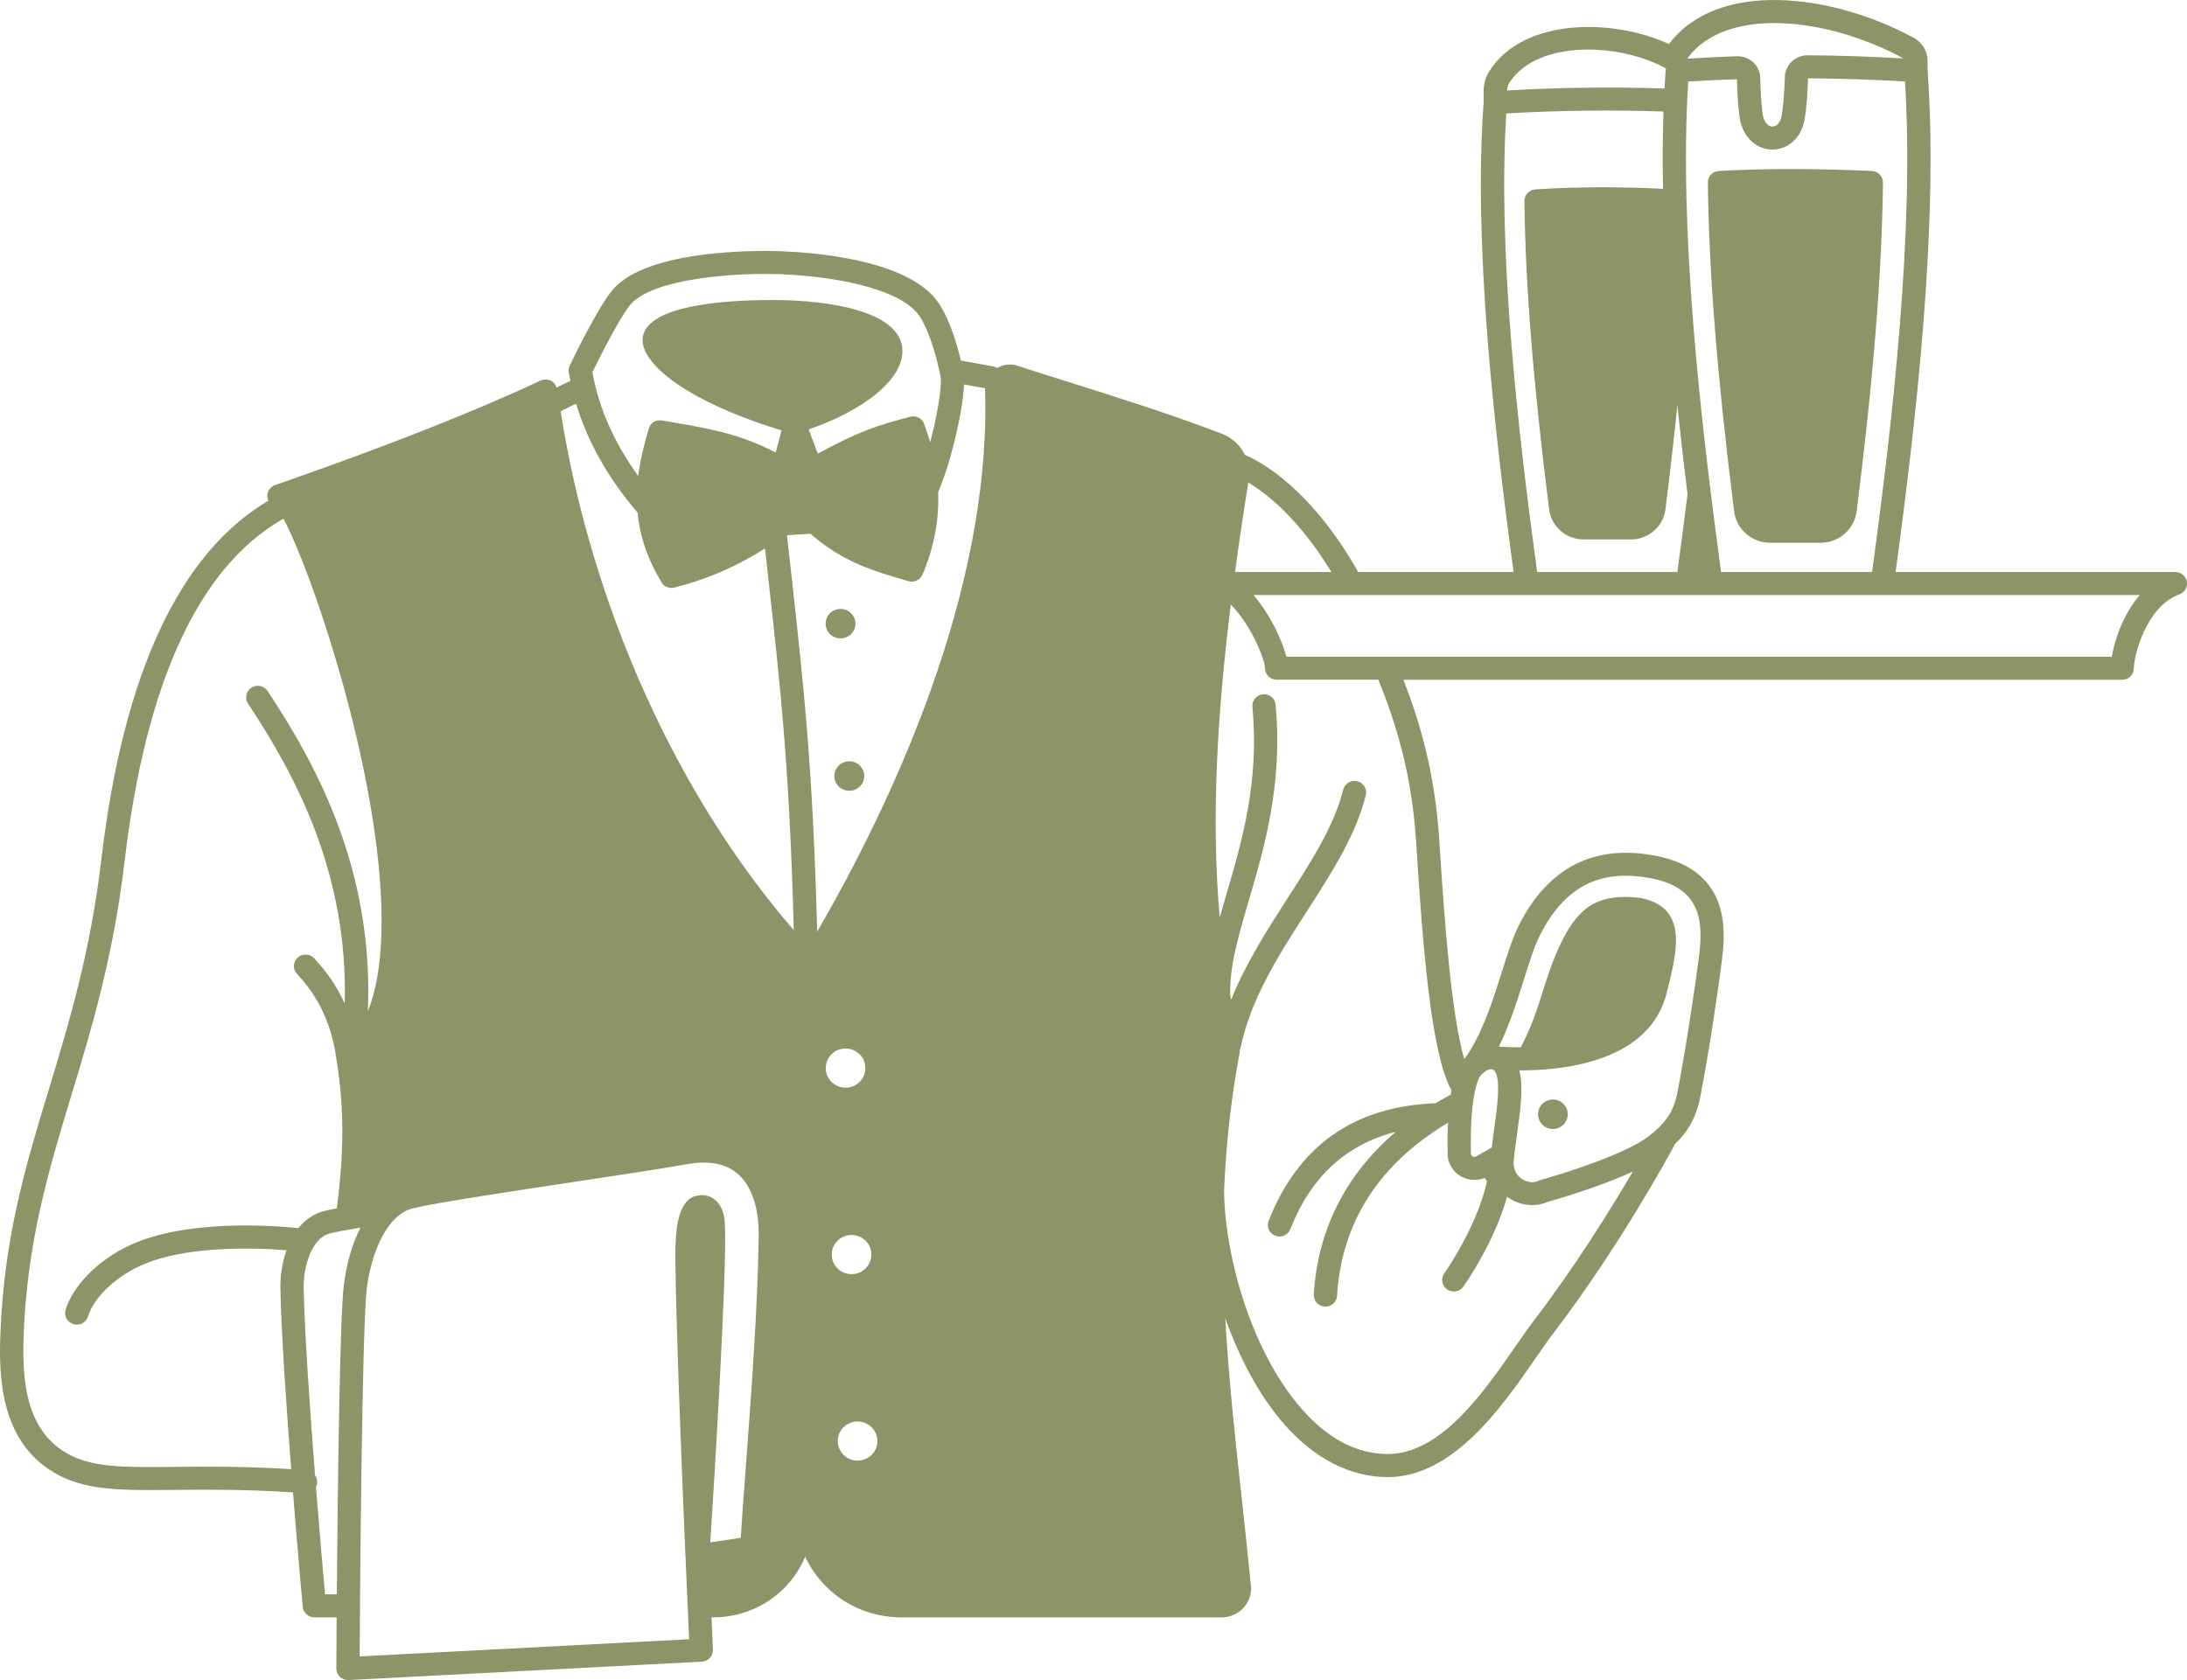 <svg width="285" height="219" viewBox="0 0 285 219" fill="none" xmlns="http://www.w3.org/2000/svg">
<path d="M109.477 83.218C110.553 83.251 111.454 82.411 111.48 81.357C111.505 80.294 110.657 79.41 109.596 79.376C108.509 79.349 107.619 80.183 107.594 81.243C107.554 82.3 108.405 83.184 109.477 83.218Z" fill="#8C9567"/>
<path d="M202.315 147.167C203.376 147.192 204.277 146.361 204.305 145.298C204.331 144.244 203.497 143.359 202.422 143.326C201.346 143.301 200.459 144.132 200.431 145.187C200.391 146.252 201.239 147.137 202.315 147.167Z" fill="#8C9567"/>
<path d="M108.723 101.107C108.698 102.17 109.545 103.046 110.621 103.079C111.696 103.113 112.597 102.273 112.626 101.21C112.651 100.156 111.803 99.271 110.742 99.238C109.652 99.216 108.762 100.047 108.723 101.107Z" fill="#8C9567"/>
<path d="M195.191 150.647C194.115 150.614 193.214 151.446 193.189 152.508C193.163 153.571 194.011 154.455 195.072 154.48C196.159 154.514 197.035 153.682 197.077 152.619C197.114 151.56 196.266 150.675 195.191 150.647Z" fill="#8C9567"/>
<path d="M243.924 22.287C236.521 21.953 229.819 21.953 223.982 22.287C223.174 22.334 222.535 23.002 222.563 23.8C222.681 35.394 223.81 49.42 225.987 66.675C226.28 69 228.296 70.75 230.67 70.75H237.264C239.641 70.75 241.643 69 241.947 66.675C244.135 49.406 245.25 35.38 245.382 23.8C245.382 22.993 244.746 22.32 243.924 22.287Z" fill="#8C9567"/>
<path d="M284.975 75.799C284.843 75.084 284.218 74.567 283.489 74.567H247.027C249.786 54.238 252.639 28.88 251.194 9.16V7.955C251.194 6.684 250.504 5.524 249.389 4.926C238.537 -0.941 223.743 -2.604 217.492 5.747C210.354 2.403 198.598 2.267 194.14 9.188C193.622 9.986 193.343 10.904 193.343 11.85V13.329C191.989 31.797 194.67 55.523 197.243 74.567H176.995C170.84 63.693 164.338 60.182 162.229 59.289C161.632 58.063 160.584 57.053 159.191 56.524C152.342 53.915 145.444 51.745 139.353 49.826C137.005 49.086 134.735 48.377 132.559 47.664C131.683 47.383 130.74 47.506 129.946 47.965C129.788 47.868 129.613 47.787 129.413 47.756L125.221 47.002C124.638 44.532 123.469 40.627 121.6 38.593C117.207 33.828 106.276 32.919 101.776 32.746C100.025 32.679 84.541 32.254 79.844 37.767C77.974 39.942 74.615 46.869 74.246 47.656C74.114 47.932 74.06 48.232 74.114 48.535C74.178 48.902 74.272 49.27 74.339 49.637L72.534 50.508C72.413 50.146 72.177 49.831 71.83 49.648C71.405 49.425 70.887 49.411 70.45 49.609C61.586 53.757 49.937 58.338 35.847 63.234C35.104 63.495 34.681 64.283 34.892 65.037C34.907 65.123 34.946 65.195 34.971 65.267C23.401 72.116 16.077 87.78 13.225 111.898C11.777 124.154 9.032 133.211 6.377 141.965C3.364 151.882 0.526 161.254 0.047 173.947C-0.207 180.22 0.365 187.925 6.946 191.898C10.981 194.334 15.717 194.29 22.88 194.212C26.966 194.173 31.995 194.134 38.178 194.54C38.843 202.766 39.44 209.325 39.451 209.464C39.53 210.237 40.181 210.827 40.963 210.827H43.866C43.841 214.544 43.841 217.086 43.827 217.492C43.827 217.912 43.999 218.305 44.292 218.588C44.584 218.858 44.956 219 45.353 219C45.379 219 45.407 219 45.432 219L91.473 216.602C92.309 216.555 92.96 215.854 92.906 215.036C92.906 214.958 92.839 213.384 92.721 210.827H92.932C98.372 210.827 102.976 207.589 104.927 202.924C105.592 204.335 106.493 205.645 107.633 206.785C110.246 209.395 113.738 210.83 117.452 210.83H159.207C160.283 210.83 161.316 210.379 162.046 209.592C162.761 208.805 163.121 207.745 163.014 206.696C162.643 202.894 162.232 199.122 161.82 195.339C160.973 187.63 160.123 179.814 159.672 171.844C161.516 177.021 164.104 181.956 167.368 185.678C171.321 190.162 175.964 192.532 180.822 192.546C180.822 192.546 180.836 192.546 180.847 192.546C189.393 192.546 195.788 183.291 200.034 177.165C200.856 175.972 201.639 174.84 202.315 173.947C210.979 162.589 217.388 150.806 218.289 149.114C219.88 147.573 221.023 145.785 221.552 143.078C222.614 137.645 223.861 129.525 224.391 125.128C224.788 121.962 225.838 113.567 215.898 111.58C207.817 109.967 201.754 113.016 197.919 120.643C197.097 122.282 196.421 124.457 195.689 126.763C194.52 130.485 193.194 134.686 190.953 137.89C190.899 137.937 190.846 137.982 190.806 138.035C189.12 132.09 188.247 120.34 187.557 109.447C186.985 100.593 184.969 93.966 182.886 88.606H276.559C277.406 88.606 278.071 87.939 278.071 87.112C278.071 85.591 279.622 79.07 284.001 77.479C284.697 77.221 285.108 76.519 284.975 75.799ZM82.159 39.7C85.025 36.365 95.401 35.511 101.664 35.742C108.272 35.998 116.39 37.405 119.364 40.618C120.769 42.14 121.991 46.065 122.588 49.183C122.746 50.493 122.149 54.093 121.222 57.651C120.983 56.858 120.732 56.057 120.425 55.253C120.161 54.524 119.389 54.118 118.62 54.321C114.149 55.501 111.908 56.241 106.574 59.131L105.38 55.971C112.133 53.698 118.395 49.3 117.519 44.966C116.644 40.654 108.458 39.108 100.684 39.108C92.909 39.108 84.788 40.104 83.82 43.67C82.944 46.861 88.717 52.071 101.759 56.077H101.852L101.084 58.992C96.559 56.58 92.087 55.807 88.134 55.131C87.497 55.025 86.886 54.922 86.275 54.811C85.507 54.666 84.763 55.125 84.552 55.859C83.916 57.982 83.423 60.027 83.172 62.046C80.041 57.715 78.025 53.186 77.2 48.518C78.312 46.221 80.886 41.194 82.159 39.7ZM38.88 160.091C35.934 159.782 24.257 158.839 16.801 162.378C12.755 164.292 9.516 167.574 8.548 170.748C8.308 171.541 8.773 172.373 9.584 172.615C9.716 172.654 9.877 172.673 10.009 172.673C10.674 172.673 11.271 172.253 11.468 171.605C12.183 169.246 14.85 166.623 18.102 165.084C24.021 162.28 33.386 162.659 37.339 162.973C36.757 164.586 36.503 166.367 36.542 168.025C36.675 174.075 37.311 183.302 37.95 191.508C31.86 191.127 26.91 191.174 22.863 191.213C15.979 191.277 11.811 191.324 8.534 189.338C3.333 186.192 2.868 179.847 3.079 174.055C3.558 161.741 6.343 152.553 9.288 142.819C11.98 133.94 14.754 124.758 16.241 112.245C19.014 88.804 25.98 73.821 36.94 67.615C40.789 74.792 50.261 102.709 49.704 121.717C49.571 125.879 48.988 129.233 47.938 131.829C48.696 113.622 41.476 100.036 34.87 90.075C34.405 89.379 33.462 89.185 32.772 89.635C32.057 90.094 31.871 91.026 32.322 91.719C38.559 101.124 45.379 113.889 44.925 130.819C43.942 128.658 42.616 126.691 40.932 124.908C40.361 124.299 39.406 124.265 38.784 124.83C38.173 125.395 38.133 126.343 38.705 126.952C41.557 129.979 43.244 133.617 43.841 138.06C43.841 138.065 43.841 138.074 43.841 138.079C43.841 138.085 43.841 138.093 43.841 138.099C44.849 144.299 44.863 149.968 43.895 157.51C43.151 157.654 42.487 157.799 42.036 157.921C40.749 158.291 39.702 159.07 38.88 160.091ZM44.824 167.374C44.266 171.569 44.002 194.454 43.895 207.823H42.357C42.143 205.411 41.667 200.062 41.175 193.817C41.267 193.647 41.321 193.464 41.335 193.261C41.36 192.899 41.242 192.579 41.056 192.304C40.392 183.894 39.73 174.208 39.569 167.963C39.516 164.915 40.724 161.415 42.872 160.814C43.655 160.597 45.46 160.278 46.986 160.022C45.939 162.033 45.195 164.517 44.824 167.374ZM97.232 190.685C96.967 194.204 96.713 197.508 96.528 200.462L92.56 201.052C92.957 195.055 94.802 165.432 94.458 159.443C94.365 157.93 93.875 156.853 92.985 156.252C92.149 155.688 91.299 155.768 90.888 155.846C90.569 155.899 90.119 156.035 89.665 156.45C88.511 157.524 87.982 159.832 88.007 163.724C88.075 172.114 88.79 190.462 89.322 202.824C89.322 202.872 89.322 202.916 89.336 202.969C89.536 207.778 89.722 211.673 89.801 213.678L46.865 215.921C46.919 207.979 47.158 172.829 47.82 167.763C48.377 163.574 50.286 158.372 53.818 157.507C56.67 156.806 66.289 155.351 74.781 154.071C80.751 153.167 86.391 152.322 89.587 151.746C90.355 151.615 91.059 151.548 91.735 151.548C93.501 151.548 94.959 152.021 96.074 152.959C97.933 154.511 98.927 157.435 98.873 161.19C98.718 170.809 97.921 181.366 97.232 190.685ZM73.058 53.601L75.074 52.624C76.561 57.559 79.227 62.324 83.088 66.82C83.353 69.749 84.296 72.711 86.194 75.896C86.458 76.361 86.962 76.636 87.495 76.636C87.627 76.636 87.734 76.622 87.866 76.589C90.904 75.849 95.218 74.361 99.687 71.484C99.833 72.823 99.98 74.119 100.123 75.39C101.714 89.683 102.897 100.348 103.44 121.241C88.156 103.605 77.051 78.931 73.058 53.601ZM107.608 139.239C107.608 137.829 108.748 136.683 110.181 136.683C111.615 136.677 112.769 137.809 112.769 139.225C112.783 140.627 111.615 141.782 110.196 141.782C108.776 141.787 107.608 140.647 107.608 139.239ZM108.391 163.546C108.376 162.136 109.545 160.99 110.964 160.984C112.383 160.984 113.552 162.125 113.552 163.527C113.552 164.943 112.412 166.083 110.978 166.089C109.545 166.097 108.391 164.956 108.391 163.546ZM111.761 190.398C110.342 190.404 109.173 189.263 109.173 187.856C109.173 186.448 110.314 185.299 111.747 185.299C113.166 185.294 114.321 186.426 114.335 187.842C114.349 189.249 113.18 190.398 111.761 190.398ZM106.493 121.439C105.935 100.245 104.741 89.496 103.15 75.065C102.95 73.359 102.753 71.59 102.553 69.768L105.606 69.571C109.866 73.293 113.819 74.433 118.384 75.757C119.127 75.974 119.924 75.599 120.214 74.898C121.726 71.365 122.391 67.802 122.258 64.157C124.01 60.029 125.468 53.573 125.629 50.118L128.388 50.616C128.388 50.674 128.363 50.727 128.363 50.786C129.233 77.312 115.914 105.18 106.493 121.439ZM247.945 7.56C247.97 7.574 247.984 7.599 248.012 7.619C243.859 7.377 239.68 7.226 235.552 7.207C235.538 7.207 235.538 7.207 235.538 7.207C233.947 7.207 232.632 8.473 232.593 10.039C232.525 12.122 232.382 13.919 232.168 15.113C232.089 15.547 231.782 16.523 230.92 16.49C230.163 16.451 229.78 15.538 229.687 14.773C229.476 13.09 229.408 11.36 229.397 10.2C229.383 9.413 229.065 8.678 228.482 8.13C227.899 7.594 227.181 7.318 226.359 7.332C224.236 7.396 222.087 7.516 219.964 7.646C219.964 7.608 219.939 7.58 219.939 7.549C224.951 0.798 238.072 2.225 247.945 7.56ZM220.001 10.62C222.11 10.495 224.247 10.398 226.356 10.325C226.381 11.558 226.449 13.366 226.674 15.149C226.992 17.619 228.625 19.363 230.734 19.488C232.911 19.594 234.716 18.067 235.153 15.636C235.457 13.958 235.564 11.775 235.617 10.209C239.81 10.233 244.056 10.373 248.249 10.62C249.471 30.02 246.658 54.741 243.963 74.564H224.286C221.594 54.741 218.781 30.026 220.001 10.62ZM196.689 10.798C200.431 5.012 211.336 5.685 217.109 8.923C217.098 8.982 217.069 9.034 217.069 9.093C217.002 9.891 216.962 10.717 216.912 11.538C210.106 11.31 203.218 11.402 196.399 11.794C196.396 11.441 196.503 11.099 196.689 10.798ZM196.292 14.79C203.097 14.389 209.985 14.312 216.777 14.534C216.67 17.797 216.644 21.166 216.723 24.612C210.858 24.323 205.392 24.337 200.073 24.69C199.265 24.743 198.654 25.405 198.654 26.198C198.772 37.063 199.823 50.218 201.878 66.411C202.157 68.639 204.094 70.316 206.364 70.316H212.533C214.817 70.316 216.754 68.639 217.033 66.411C217.644 61.573 218.159 57.053 218.584 52.78C218.995 56.719 219.432 60.619 219.911 64.408C219.911 64.413 219.911 64.413 219.911 64.413C219.513 67.604 219.088 70.948 218.584 74.567H200.313C197.79 56.018 195.162 32.935 196.292 14.79ZM162.671 62.9C165.059 64.33 169.277 67.626 173.498 74.567H160.945C161.477 70.608 162.06 66.708 162.671 62.9ZM198.601 127.651C199.29 125.461 199.927 123.392 200.645 121.976C203.883 115.539 208.54 113.174 215.307 114.518C221.927 115.842 221.927 120.496 221.397 124.755C220.84 129.125 219.592 137.306 218.57 142.502C218.052 145.142 216.833 146.552 214.87 148.099C211.897 150.433 203.646 153.028 200.698 153.832C200.605 153.86 200.512 153.891 200.42 153.944C199.876 154.219 199.026 154.127 198.375 153.715C197.832 153.373 197.207 152.686 197.249 151.429C197.356 150.235 197.542 148.939 197.714 147.679C198.139 144.611 198.55 141.676 197.992 139.531C198.032 139.531 198.071 139.531 198.099 139.531C204.083 139.531 215.017 138.28 217.205 129.406C218.238 125.258 219.114 121.687 217.576 119.286C216.833 118.14 215.585 117.4 213.809 117.058C207.865 116.298 205.477 118.663 203.379 123.016C202.343 125.152 201.706 127.192 201.07 129.164C200.355 131.478 199.583 133.862 198.178 136.519C196.956 136.519 195.962 136.471 195.326 136.427C196.742 133.576 197.697 130.482 198.601 127.651ZM193.107 140.018C193.771 139.448 194.061 139.37 194.301 139.356C194.58 139.401 194.687 139.501 194.765 139.598C195.616 140.666 195.112 144.33 194.698 147.273C194.591 148.027 194.487 148.795 194.405 149.573L192.375 150.747C192.175 150.859 192.003 150.795 191.91 150.747C191.803 150.694 191.699 150.583 191.685 150.38C191.527 143.276 192.496 140.522 193.107 140.018ZM184.536 109.636C185.397 123.333 186.473 137.117 189.075 141.99C189.089 142.029 189.128 142.057 189.142 142.088C189.103 142.277 189.075 142.488 189.049 142.691C188.374 143.053 187.723 143.42 187.087 143.807C176.485 144.199 169.161 149.351 165.326 159.137C165.008 159.91 165.405 160.781 166.188 161.076C166.36 161.148 166.545 161.182 166.731 161.182C167.342 161.182 167.925 160.814 168.15 160.225C170.817 153.409 175.435 149.176 181.883 147.543C175.367 153.106 171.721 160.303 171.203 168.731C171.163 169.563 171.8 170.272 172.622 170.322C172.661 170.322 172.689 170.322 172.729 170.322C173.526 170.322 174.188 169.713 174.241 168.912C174.824 159.332 179.681 151.754 188.703 146.347C188.635 147.54 188.624 148.884 188.649 150.436C188.675 151.668 189.339 152.761 190.426 153.365C190.97 153.66 191.553 153.81 192.152 153.81C192.763 153.81 193.36 153.646 193.904 153.326H193.929C192.814 158.962 189.339 164.35 188.199 166.008C187.72 166.689 187.906 167.627 188.599 168.091C188.863 168.269 189.156 168.353 189.446 168.353C189.936 168.353 190.415 168.125 190.708 167.696C192.102 165.685 194.94 161.148 196.399 155.991C196.52 156.077 196.624 156.16 196.745 156.241C197.646 156.806 198.682 157.092 199.676 157.092C200.366 157.092 201.042 156.953 201.653 156.681C202.636 156.405 208.326 154.781 212.772 152.722C209.985 157.499 205.409 164.898 199.901 172.128C199.172 173.079 198.364 174.239 197.514 175.463C193.414 181.399 187.802 189.533 180.85 189.533C180.836 189.533 180.824 189.533 180.824 189.533C176.817 189.527 173.075 187.561 169.665 183.694C163.257 176.42 159.647 164.197 159.514 155.231C159.768 149.359 160.39 143.39 161.53 137.32C161.556 137.142 161.556 136.958 161.584 136.783C161.609 136.686 161.663 136.594 161.691 136.483C163.017 130.107 166.731 124.346 170.316 118.774C173.607 113.661 176.71 108.827 177.986 103.655C178.186 102.849 177.693 102.036 176.871 101.839C176.063 101.641 175.238 102.134 175.041 102.94C173.872 107.633 170.901 112.268 167.742 117.161C165.047 121.355 162.302 125.653 160.432 130.335C160.393 130.137 160.365 129.943 160.325 129.751C160.179 126.146 161.359 122.095 162.727 117.422C164.732 110.618 167.213 102.15 166.23 91.855C166.151 91.029 165.408 90.425 164.586 90.506C163.749 90.578 163.141 91.313 163.206 92.139C164.135 101.864 161.851 109.689 159.81 116.59C159.517 117.62 159.227 118.621 158.948 119.606C157.78 106.465 158.695 92.4 160.396 78.803C163.209 81.688 164.853 86.105 164.853 87.107C164.853 87.933 165.529 88.601 166.365 88.601H179.619C181.776 93.933 183.953 100.57 184.536 109.636ZM275.196 85.61H167.632C167.089 83.474 165.588 80.191 163.347 77.568H278.845C276.669 80.086 275.568 83.427 275.196 85.61Z" fill="#8C9567"/>
</svg>
